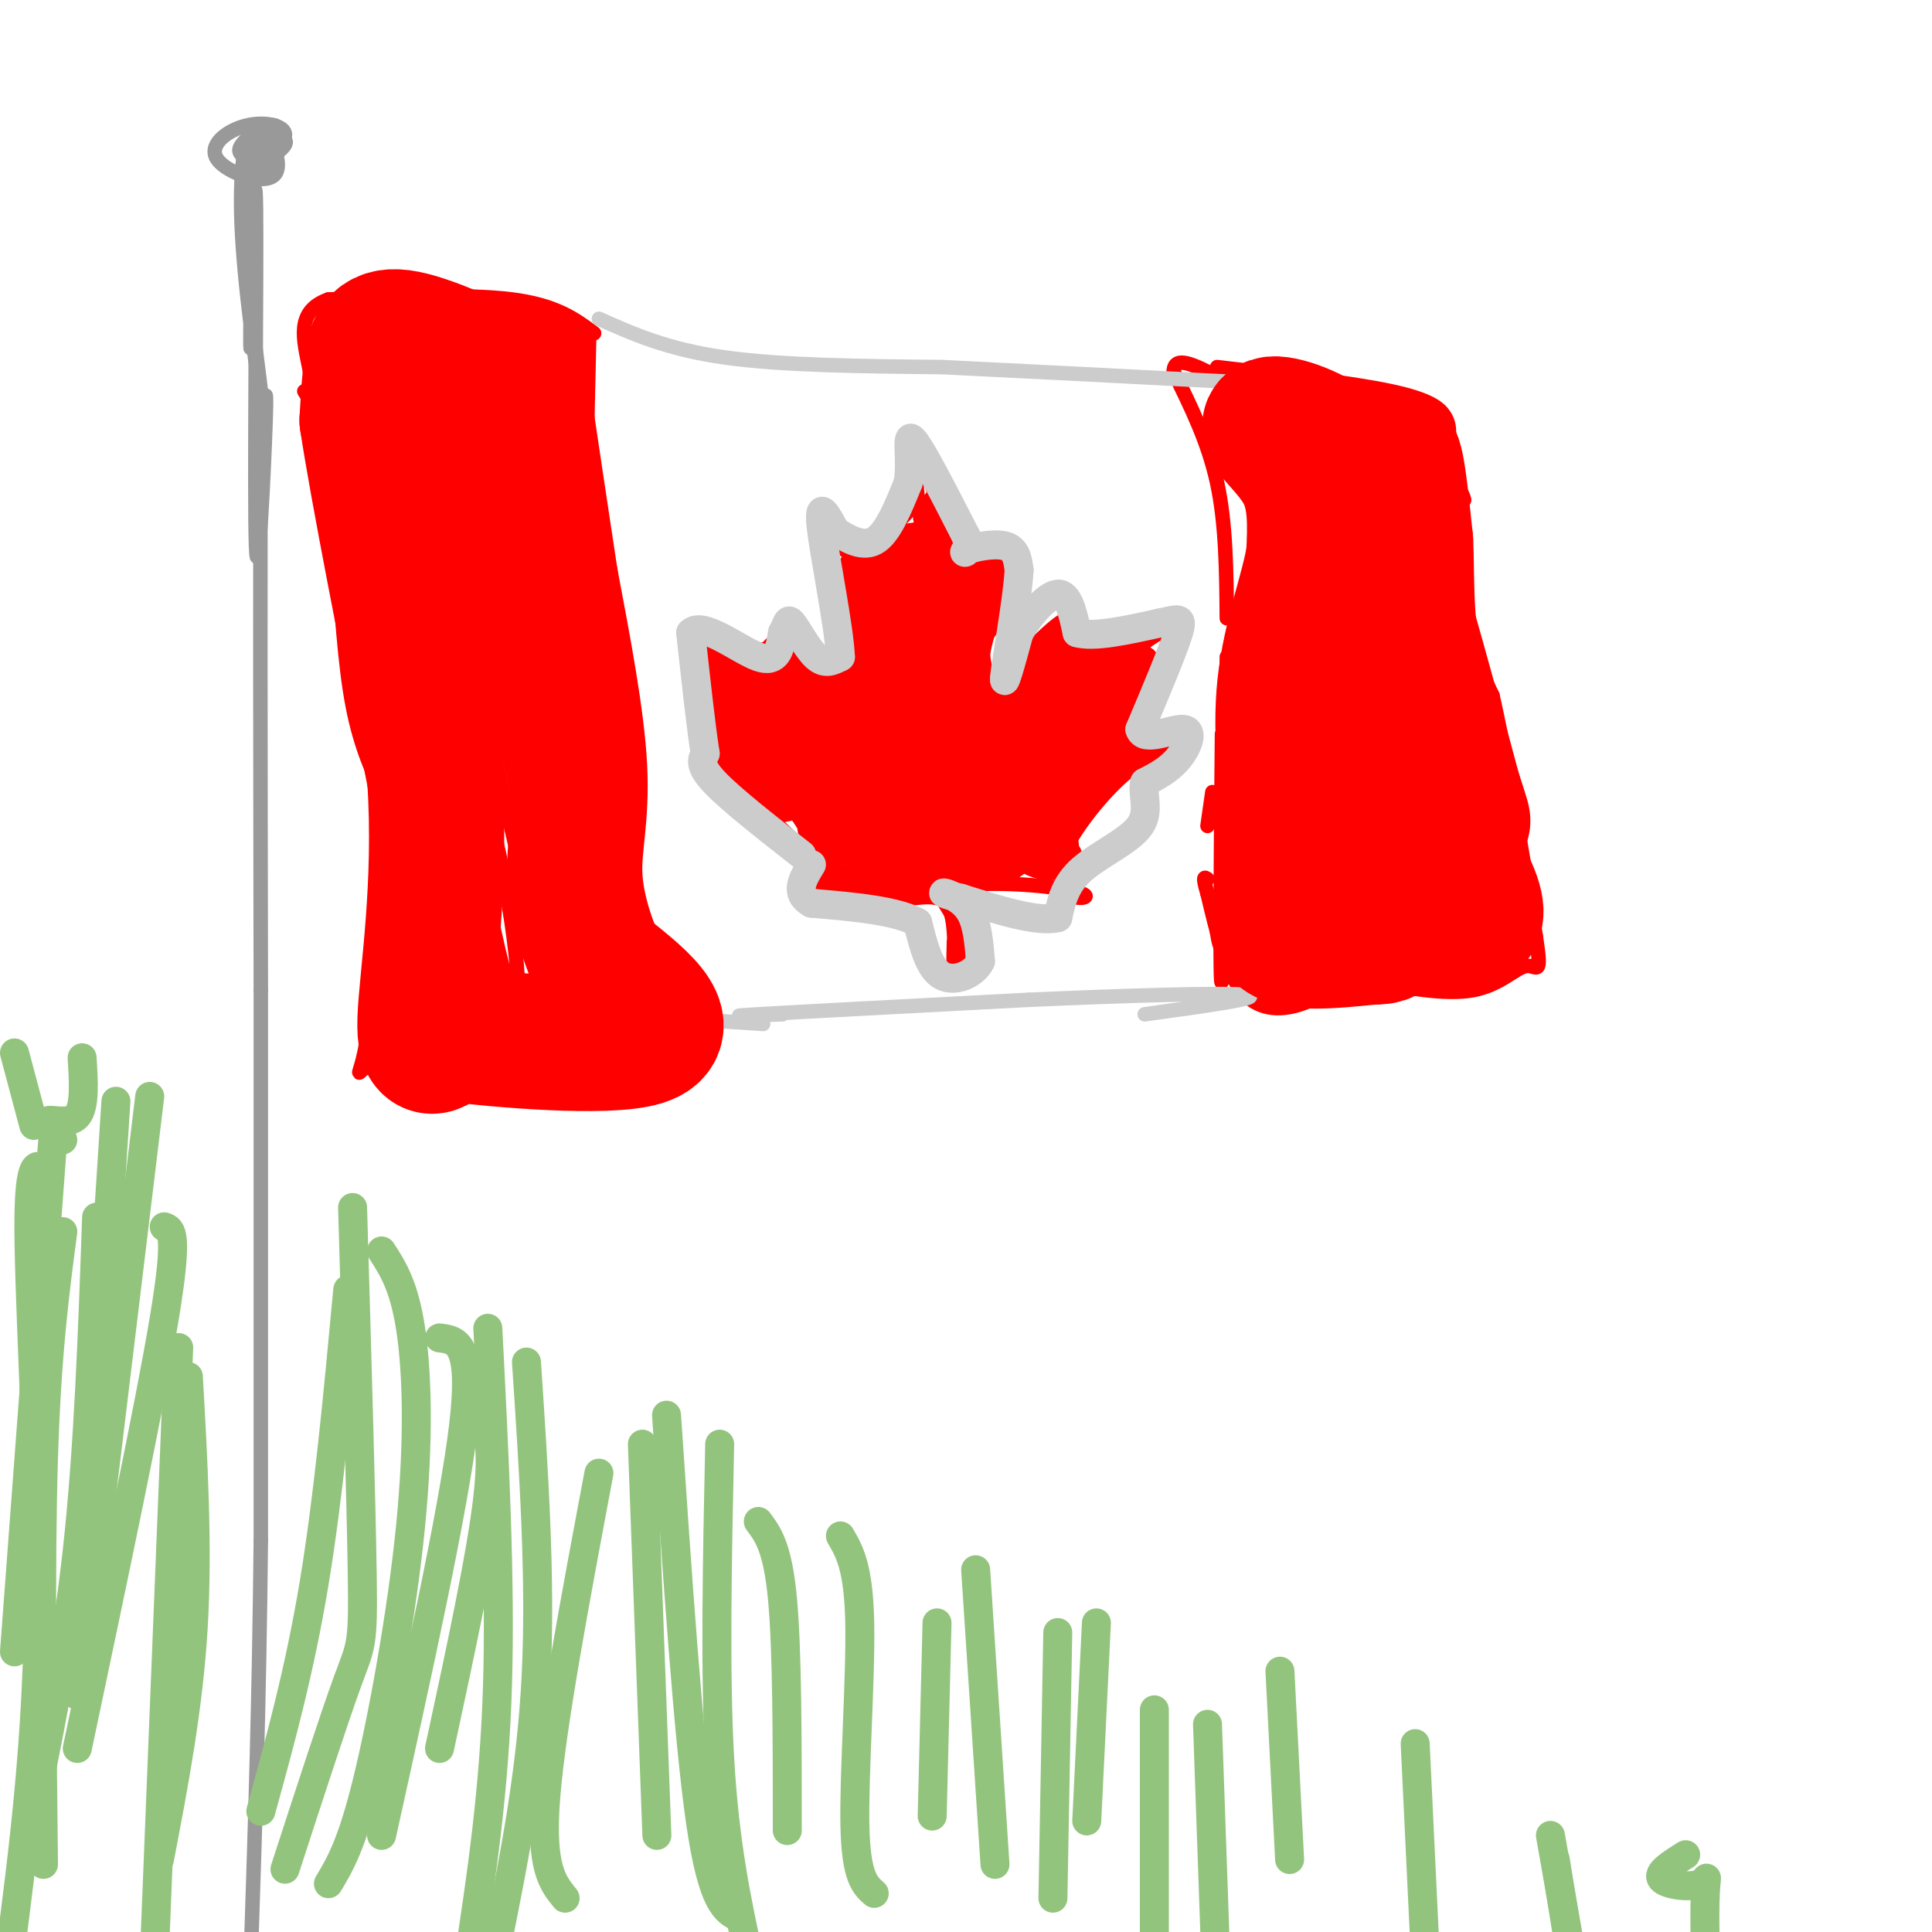 <svg viewBox='0 0 400 400' version='1.1' xmlns='http://www.w3.org/2000/svg' xmlns:xlink='http://www.w3.org/1999/xlink'><g fill='none' stroke='#ff0000' stroke-width='3' stroke-linecap='round' stroke-linejoin='round'><path d='M63,81c1.917,3.083 3.833,6.167 5,12c1.167,5.833 1.583,14.417 2,23'/><path d='M70,116c0.667,9.356 1.333,21.244 3,30c1.667,8.756 4.333,14.378 7,20'/><path d='M80,166c0.500,11.500 -1.750,30.250 -4,49'/><path d='M76,215c-1.476,9.202 -3.167,7.708 1,5c4.167,-2.708 14.190,-6.631 22,-8c7.810,-1.369 13.405,-0.185 19,1'/><path d='M118,213c7.533,1.311 16.867,4.089 20,2c3.133,-2.089 0.067,-9.044 -3,-16'/><path d='M135,199c-1.690,-5.024 -4.417,-9.583 -7,-21c-2.583,-11.417 -5.024,-29.690 -6,-49c-0.976,-19.310 -0.488,-39.655 0,-60'/><path d='M123,69c-3.917,-2.917 -7.833,-5.833 -17,-7c-9.167,-1.167 -23.583,-0.583 -38,0'/><path d='M68,62c-6.889,2.400 -5.111,8.400 -4,14c1.111,5.600 1.556,10.800 2,16'/><path d='M252,76c14.000,1.644 28.000,3.289 36,5c8.000,1.711 10.000,3.489 11,5c1.000,1.511 1.000,2.756 1,4'/><path d='M300,90c0.022,6.222 -0.422,19.778 1,30c1.422,10.222 4.711,17.111 8,24'/><path d='M309,144c2.833,12.333 5.917,31.167 9,50'/><path d='M318,194c1.333,8.774 0.167,5.708 -2,6c-2.167,0.292 -5.333,3.940 -11,5c-5.667,1.060 -13.833,-0.470 -22,-2'/><path d='M283,203c-5.940,0.762 -9.792,3.667 -14,5c-4.208,1.333 -8.774,1.095 -12,-3c-3.226,-4.095 -5.113,-12.048 -7,-20'/><path d='M250,185c-1.167,-3.833 -0.583,-3.417 0,-3'/><path d='M250,171c0.000,0.000 1.000,-7.000 1,-7'/><path d='M254,139c0.000,0.000 0.000,-3.000 0,-3'/><path d='M254,128c-0.083,-9.750 -0.167,-19.500 -2,-28c-1.833,-8.500 -5.417,-15.750 -9,-23'/><path d='M243,77c0.000,-3.667 4.500,-1.333 9,1'/><path d='M252,78c1.500,0.167 0.750,0.083 0,0'/><path d='M256,129c0.000,0.000 -3.000,74.000 -3,74'/><path d='M253,203c-0.500,3.833 -0.250,-23.583 0,-51'/><path d='M169,175c0.000,0.000 -1.000,12.000 -1,12'/><path d='M168,187c5.667,1.333 20.333,-1.333 35,-4'/><path d='M203,183c10.333,-0.262 18.667,1.083 21,2c2.333,0.917 -1.333,1.405 -3,0c-1.667,-1.405 -1.333,-4.702 -1,-8'/><path d='M220,177c1.711,-4.178 6.489,-10.622 11,-15c4.511,-4.378 8.756,-6.689 13,-9'/><path d='M244,153c-0.022,-1.889 -6.578,-2.111 -9,-3c-2.422,-0.889 -0.711,-2.444 1,-4'/><path d='M236,146c1.711,-3.778 5.489,-11.222 6,-14c0.511,-2.778 -2.244,-0.889 -5,1'/><path d='M237,133c-4.067,1.178 -11.733,3.622 -15,3c-3.267,-0.622 -2.133,-4.311 -1,-8'/><path d='M221,128c-2.667,1.000 -8.833,7.500 -15,14'/><path d='M206,142c-3.044,0.756 -3.156,-4.356 -2,-9c1.156,-4.644 3.578,-8.822 6,-13'/><path d='M210,120c1.422,-3.400 1.978,-5.400 0,-6c-1.978,-0.600 -6.489,0.200 -11,1'/><path d='M199,115c-3.711,-5.444 -7.489,-19.556 -9,-23c-1.511,-3.444 -0.756,3.778 0,11'/><path d='M190,103c-2.000,3.833 -7.000,7.917 -12,12'/><path d='M178,115c-3.600,0.178 -6.600,-5.378 -7,-4c-0.400,1.378 1.800,9.689 4,18'/><path d='M175,129c1.067,6.133 1.733,12.467 0,13c-1.733,0.533 -5.867,-4.733 -10,-10'/><path d='M165,132c-1.644,-2.356 -0.756,-3.244 -2,-2c-1.244,1.244 -4.622,4.622 -8,8'/><path d='M155,138c-3.333,0.167 -7.667,-3.417 -12,-7'/><path d='M143,131c-1.000,2.167 2.500,11.083 6,20'/><path d='M149,151c-0.311,4.444 -4.089,5.556 -3,8c1.089,2.444 7.044,6.222 13,10'/><path d='M159,169c4.167,3.667 8.083,7.833 12,12'/><path d='M195,186c0.000,0.000 8.000,13.000 8,13'/></g>
<g fill='none' stroke='#cccccc' stroke-width='3' stroke-linecap='round' stroke-linejoin='round'><path d='M124,66c7.083,3.167 14.167,6.333 26,8c11.833,1.667 28.417,1.833 45,2'/><path d='M195,76c17.333,0.833 38.167,1.917 59,3'/><path d='M254,79c9.833,0.500 4.917,0.250 0,0'/><path d='M162,210c-6.750,0.250 -13.500,0.500 -5,0c8.500,-0.500 32.250,-1.750 56,-3'/><path d='M213,207c19.644,-0.867 40.756,-1.533 45,-1c4.244,0.533 -8.378,2.267 -21,4'/><path d='M158,212c0.000,0.000 -15.000,-1.000 -15,-1'/><path d='M143,211c-2.667,-0.167 -1.833,-0.083 -1,0'/></g>
<g fill='none' stroke='#999999' stroke-width='3' stroke-linecap='round' stroke-linejoin='round'><path d='M54,31c0.000,0.000 0.000,-1.000 0,-1'/><path d='M54,34c2.947,-1.971 5.893,-3.941 5,-5c-0.893,-1.059 -5.626,-1.206 -7,0c-1.374,1.206 0.610,3.765 2,5c1.390,1.235 2.187,1.145 3,-1c0.813,-2.145 1.642,-6.347 0,-7c-1.642,-0.653 -5.755,2.242 -7,4c-1.245,1.758 0.377,2.379 2,3'/><path d='M52,33c2.226,-0.462 6.792,-3.117 7,-5c0.208,-1.883 -3.941,-2.993 -8,-2c-4.059,0.993 -8.026,4.091 -6,7c2.026,2.909 10.045,5.629 12,3c1.955,-2.629 -2.156,-10.608 -4,-8c-1.844,2.608 -1.422,15.804 -1,29'/><path d='M52,57c-0.206,9.719 -0.221,19.516 0,13c0.221,-6.516 0.678,-29.344 0,-37c-0.678,-7.656 -2.490,-0.138 -2,13c0.490,13.138 3.283,31.897 4,36c0.717,4.103 -0.641,-6.448 -2,-17'/><path d='M52,65c-0.048,-12.279 0.833,-34.477 1,-22c0.167,12.477 -0.378,59.628 0,70c0.378,10.372 1.679,-16.037 2,-26c0.321,-9.963 -0.340,-3.482 -1,3'/><path d='M54,90c-0.167,19.667 -0.083,67.333 0,115'/><path d='M54,205c0.000,38.167 0.000,76.083 0,114'/><path d='M54,319c-0.333,33.000 -1.167,58.500 -2,84'/></g>
<g fill='none' stroke='#ff0000' stroke-width='3' stroke-linecap='round' stroke-linejoin='round'><path d='M107,72c3.651,9.413 7.301,18.826 7,15c-0.301,-3.826 -4.555,-20.892 -4,-20c0.555,0.892 5.919,19.740 6,21c0.081,1.260 -5.120,-15.069 -7,-21c-1.880,-5.931 -0.440,-1.466 1,3'/><path d='M110,70c2.569,6.240 8.492,20.342 8,20c-0.492,-0.342 -7.397,-15.126 -11,-21c-3.603,-5.874 -3.902,-2.836 -1,6c2.902,8.836 9.005,23.472 12,32c2.995,8.528 2.883,10.950 -3,0c-5.883,-10.950 -17.538,-35.271 -20,-40c-2.462,-4.729 4.269,10.136 11,25'/><path d='M106,92c3.515,10.274 6.802,23.461 7,24c0.198,0.539 -2.693,-11.568 -9,-28c-6.307,-16.432 -16.031,-37.188 -12,-19c4.031,18.188 21.816,75.320 26,87c4.184,11.680 -5.233,-22.091 -12,-41c-6.767,-18.909 -10.883,-22.954 -15,-27'/><path d='M91,88c2.406,9.662 15.922,47.316 22,68c6.078,20.684 4.720,24.399 3,19c-1.720,-5.399 -3.801,-19.911 -10,-41c-6.199,-21.089 -16.515,-48.755 -15,-34c1.515,14.755 14.861,71.930 20,93c5.139,21.070 2.069,6.035 -1,-9'/><path d='M110,184c-0.375,-5.113 -0.814,-13.397 -6,-33c-5.186,-19.603 -15.119,-50.526 -15,-38c0.119,12.526 10.290,68.502 15,87c4.710,18.498 3.960,-0.481 0,-20c-3.960,-19.519 -11.132,-39.577 -13,-36c-1.868,3.577 1.566,30.788 5,58'/><path d='M96,202c-0.595,2.702 -4.583,-19.542 -6,-21c-1.417,-1.458 -0.262,17.869 0,25c0.262,7.131 -0.369,2.065 -1,-3'/><path d='M291,88c6.594,9.014 13.188,18.027 12,15c-1.188,-3.027 -10.158,-18.096 -11,-19c-0.842,-0.904 6.444,12.356 7,14c0.556,1.644 -5.620,-8.326 -10,-13c-4.380,-4.674 -6.966,-4.050 -6,-1c0.966,3.050 5.483,8.525 10,14'/><path d='M293,98c3.371,4.812 6.798,9.842 2,4c-4.798,-5.842 -17.822,-22.556 -17,-20c0.822,2.556 15.491,24.380 15,25c-0.491,0.620 -16.140,-19.966 -20,-22c-3.860,-2.034 4.070,14.483 12,31'/><path d='M285,116c2.000,5.833 1.000,4.917 0,4'/></g>
<g fill='none' stroke='#ff0000' stroke-width='28' stroke-linecap='round' stroke-linejoin='round'><path d='M96,131c0.000,0.000 0.100,0.100 0.1,0.1'/><path d='M101,136c-0.015,-6.513 -0.030,-13.026 -1,-16c-0.970,-2.974 -2.896,-2.411 -5,-2c-2.104,0.411 -4.387,0.668 -5,4c-0.613,3.332 0.445,9.739 2,15c1.555,5.261 3.608,9.376 6,8c2.392,-1.376 5.121,-8.242 5,-14c-0.121,-5.758 -3.094,-10.409 -5,-13c-1.906,-2.591 -2.744,-3.121 -3,1c-0.256,4.121 0.070,12.892 1,15c0.930,2.108 2.465,-2.446 4,-7'/><path d='M100,127c0.997,-6.193 1.490,-18.174 1,-25c-0.490,-6.826 -1.963,-8.496 -4,-10c-2.037,-1.504 -4.637,-2.842 -4,5c0.637,7.842 4.511,24.865 8,24c3.489,-0.865 6.593,-19.617 7,-29c0.407,-9.383 -1.884,-9.395 -3,-8c-1.116,1.395 -1.058,4.198 -1,7'/><path d='M104,91c1.431,-2.343 5.507,-11.700 5,-14c-0.507,-2.300 -5.598,2.458 -6,5c-0.402,2.542 3.885,2.869 5,2c1.115,-0.869 -0.943,-2.935 -3,-5'/><path d='M105,79c-4.810,-2.964 -15.333,-7.875 -21,-9c-5.667,-1.125 -6.476,1.536 -7,5c-0.524,3.464 -0.762,7.732 -1,12'/><path d='M76,87c2.167,14.333 8.083,44.167 14,74'/><path d='M90,161c1.511,22.489 -1.711,41.711 -2,50c-0.289,8.289 2.356,5.644 5,3'/><path d='M93,214c10.067,1.356 32.733,3.244 40,1c7.267,-2.244 -0.867,-8.622 -9,-15'/><path d='M124,200c-2.655,-5.774 -4.792,-12.708 -5,-19c-0.208,-6.292 1.512,-11.940 1,-22c-0.512,-10.060 -3.256,-24.530 -6,-39'/><path d='M114,120c-2.000,-13.167 -4.000,-26.583 -6,-40'/><path d='M108,80c-1.333,-6.833 -1.667,-3.917 -2,-1'/><path d='M288,141c-2.232,-2.399 -4.464,-4.798 -7,-3c-2.536,1.798 -5.375,7.794 -6,14c-0.625,6.206 0.964,12.623 3,14c2.036,1.377 4.518,-2.286 6,-6c1.482,-3.714 1.964,-7.480 1,-9c-0.964,-1.520 -3.375,-0.794 -5,0c-1.625,0.794 -2.464,1.655 -2,6c0.464,4.345 2.232,12.172 4,20'/><path d='M282,177c2.412,3.493 6.442,2.226 9,2c2.558,-0.226 3.644,0.589 4,-4c0.356,-4.589 -0.020,-14.582 -1,-15c-0.980,-0.418 -2.566,8.738 -2,15c0.566,6.262 3.283,9.631 6,13'/><path d='M298,188c1.805,2.738 3.319,3.085 5,3c1.681,-0.085 3.530,-0.600 2,-5c-1.530,-4.400 -6.437,-12.686 -9,-20c-2.563,-7.314 -2.781,-13.657 -3,-20'/><path d='M293,146c-1.845,-6.714 -4.958,-13.500 -6,-24c-1.042,-10.500 -0.012,-24.714 1,-27c1.012,-2.286 2.006,7.357 3,17'/><path d='M291,112c0.369,6.964 -0.208,15.875 2,27c2.208,11.125 7.202,24.464 9,29c1.798,4.536 0.399,0.268 -1,-4'/><path d='M301,164c-3.311,-12.400 -11.089,-41.400 -16,-56c-4.911,-14.600 -6.956,-14.800 -9,-15'/><path d='M276,93c-4.726,-3.845 -12.042,-5.958 -13,-5c-0.958,0.958 4.440,4.988 7,10c2.560,5.012 2.280,11.006 2,17'/><path d='M272,115c-1.111,7.178 -4.889,16.622 -6,27c-1.111,10.378 0.444,21.689 2,33'/><path d='M268,175c-1.200,9.089 -5.200,15.311 -3,18c2.200,2.689 10.600,1.844 19,1'/><path d='M284,194c3.500,0.000 2.750,-0.500 2,-1'/><path d='M196,160c0.000,0.000 2.000,5.000 2,5'/><path d='M198,163c0.000,0.000 -4.000,-5.000 -4,-5'/><path d='M194,158c-1.500,-3.333 -3.250,-9.167 -5,-15'/><path d='M189,143c-0.667,-5.333 0.167,-11.167 1,-17'/><path d='M190,126c1.400,-3.267 4.400,-2.933 5,-3c0.600,-0.067 -1.200,-0.533 -3,-1'/><path d='M192,122c-1.500,0.000 -3.750,0.500 -6,1'/><path d='M186,123c0.178,2.378 3.622,7.822 5,14c1.378,6.178 0.689,13.089 0,20'/><path d='M191,157c1.929,5.881 6.750,10.583 11,9c4.250,-1.583 7.929,-9.452 9,-12c1.071,-2.548 -0.464,0.226 -2,3'/><path d='M209,157c0.533,1.400 2.867,3.400 5,2c2.133,-1.400 4.067,-6.200 6,-11'/><path d='M220,148c1.733,-1.311 3.067,0.911 3,1c-0.067,0.089 -1.533,-1.956 -3,-4'/><path d='M220,145c-0.067,0.356 1.267,3.244 0,6c-1.267,2.756 -5.133,5.378 -9,8'/><path d='M211,159c-4.689,3.689 -11.911,8.911 -18,10c-6.089,1.089 -11.044,-1.956 -16,-5'/><path d='M177,164c-3.536,-4.048 -4.375,-11.667 -7,-13c-2.625,-1.333 -7.036,3.619 -9,5c-1.964,1.381 -1.482,-0.810 -1,-3'/><path d='M160,153c-0.511,-1.978 -1.289,-5.422 -1,-6c0.289,-0.578 1.644,1.711 3,4'/></g>
<g fill='none' stroke='#ff0000' stroke-width='6' stroke-linecap='round' stroke-linejoin='round'><path d='M151,138c1.067,3.533 2.133,7.067 1,6c-1.133,-1.067 -4.467,-6.733 -5,-8c-0.533,-1.267 1.733,1.867 4,5'/><path d='M151,141c0.089,-0.689 -1.689,-4.911 -2,-5c-0.311,-0.089 0.844,3.956 2,8'/><path d='M192,107c0.887,3.863 1.774,7.726 2,6c0.226,-1.726 -0.208,-9.042 0,-9c0.208,0.042 1.060,7.440 1,9c-0.060,1.560 -1.030,-2.720 -2,-7'/><path d='M193,106c-0.444,2.111 -0.556,10.889 2,14c2.556,3.111 7.778,0.556 13,-2'/><path d='M208,118c2.167,0.000 1.083,1.000 0,2'/><path d='M231,138c2.959,-0.947 5.917,-1.895 6,-1c0.083,0.895 -2.710,3.632 -4,4c-1.290,0.368 -1.078,-1.632 0,-3c1.078,-1.368 3.022,-2.105 3,-1c-0.022,1.105 -2.011,4.053 -4,7'/><path d='M232,144c-1.929,2.798 -4.750,6.292 -3,8c1.750,1.708 8.071,1.631 10,2c1.929,0.369 -0.536,1.185 -3,2'/><path d='M215,177c3.383,0.298 6.767,0.597 6,0c-0.767,-0.597 -5.683,-2.088 -8,-2c-2.317,0.088 -2.033,1.756 0,3c2.033,1.244 5.817,2.066 7,0c1.183,-2.066 -0.233,-7.019 -2,-8c-1.767,-0.981 -3.883,2.009 -6,5'/><path d='M212,175c-0.290,1.683 1.984,3.389 4,2c2.016,-1.389 3.774,-5.874 2,-5c-1.774,0.874 -7.078,7.107 -12,9c-4.922,1.893 -9.461,-0.553 -14,-3'/><path d='M192,178c-5.822,0.600 -13.378,3.600 -17,4c-3.622,0.400 -3.311,-1.800 -3,-4'/><path d='M172,178c-1.524,-3.321 -3.833,-9.625 -4,-8c-0.167,1.625 1.810,11.179 5,15c3.190,3.821 7.595,1.911 12,0'/><path d='M185,185c4.452,-0.524 9.583,-1.833 12,1c2.417,2.833 2.119,9.810 2,12c-0.119,2.190 -0.060,-0.405 0,-3'/></g>
<g fill='none' stroke='#cccccc' stroke-width='6' stroke-linecap='round' stroke-linejoin='round'><path d='M166,177c-7.333,-5.750 -14.667,-11.500 -18,-15c-3.333,-3.500 -2.667,-4.750 -2,-6'/><path d='M146,156c-0.833,-5.167 -1.917,-15.083 -3,-25'/><path d='M143,131c2.422,-2.556 9.978,3.556 14,5c4.022,1.444 4.511,-1.778 5,-5'/><path d='M162,131c0.988,-1.643 0.958,-3.250 2,-2c1.042,1.250 3.155,5.357 5,7c1.845,1.643 3.423,0.821 5,0'/><path d='M174,136c-0.244,-6.044 -3.356,-21.156 -4,-27c-0.644,-5.844 1.178,-2.422 3,1'/><path d='M173,110c1.933,1.133 5.267,3.467 8,2c2.733,-1.467 4.867,-6.733 7,-12'/><path d='M188,100c0.822,-4.756 -0.622,-10.644 1,-9c1.622,1.644 6.311,10.822 11,20'/><path d='M200,111c1.262,3.893 -1.083,3.625 0,3c1.083,-0.625 5.595,-1.607 8,-1c2.405,0.607 2.702,2.804 3,5'/><path d='M211,118c-0.333,6.067 -2.667,18.733 -3,22c-0.333,3.267 1.333,-2.867 3,-9'/><path d='M211,131c2.067,-3.533 5.733,-7.867 8,-8c2.267,-0.133 3.133,3.933 4,8'/><path d='M223,131c3.500,1.000 10.250,-0.500 17,-2'/><path d='M240,129c3.889,-0.756 5.111,-1.644 4,2c-1.111,3.644 -4.556,11.822 -8,20'/><path d='M236,151c0.774,2.798 6.708,-0.208 9,0c2.292,0.208 0.940,3.631 -1,6c-1.940,2.369 -4.470,3.685 -7,5'/><path d='M237,162c-0.655,2.393 1.208,5.875 -1,9c-2.208,3.125 -8.488,5.893 -12,9c-3.512,3.107 -4.256,6.554 -5,10'/><path d='M219,190c-4.167,1.000 -12.083,-1.500 -20,-4'/><path d='M199,186c-4.048,-0.964 -4.167,-1.375 -3,-1c1.167,0.375 3.619,1.536 5,4c1.381,2.464 1.690,6.232 2,10'/><path d='M203,199c-1.244,2.711 -5.356,4.489 -8,3c-2.644,-1.489 -3.822,-6.244 -5,-11'/><path d='M190,191c-4.500,-2.500 -13.250,-3.250 -22,-4'/><path d='M168,187c-3.667,-2.000 -1.833,-5.000 0,-8'/></g>
<g fill='none' stroke='#93c47d' stroke-width='6' stroke-linecap='round' stroke-linejoin='round'><path d='M11,235c0.000,0.000 -8.000,107.000 -8,107'/><path d='M7,245c1.815,1.262 3.631,2.524 3,0c-0.631,-2.524 -3.708,-8.833 -4,6c-0.292,14.833 2.202,50.810 2,80c-0.202,29.190 -3.101,51.595 -6,74'/><path d='M13,255c-1.667,12.583 -3.333,25.167 -4,47c-0.667,21.833 -0.333,52.917 0,84'/><path d='M20,252c-0.833,23.917 -1.667,47.833 -4,69c-2.333,21.167 -6.167,39.583 -10,58'/><path d='M24,228c0.000,0.000 -7.000,109.000 -7,109'/><path d='M31,227c0.000,0.000 -15.000,124.000 -15,124'/><path d='M34,254c1.500,0.500 3.000,1.000 0,19c-3.000,18.000 -10.500,53.500 -18,89'/><path d='M7,233c0.000,0.000 -4.000,-15.000 -4,-15'/><path d='M13,236c-1.911,-1.844 -3.822,-3.689 -3,-4c0.822,-0.311 4.378,0.911 6,-1c1.622,-1.911 1.311,-6.956 1,-12'/><path d='M37,279c0.000,0.000 -5.000,125.000 -5,125'/><path d='M39,285c1.000,17.667 2.000,35.333 1,52c-1.000,16.667 -4.000,32.333 -7,48'/><path d='M72,267c-2.000,21.500 -4.000,43.000 -7,61c-3.000,18.000 -7.000,32.500 -11,47'/><path d='M73,250c0.889,30.511 1.778,61.022 2,76c0.222,14.978 -0.222,14.422 -3,22c-2.778,7.578 -7.889,23.289 -13,39'/><path d='M79,259c2.315,3.577 4.631,7.155 6,16c1.369,8.845 1.792,22.958 0,41c-1.792,18.042 -5.798,40.012 -9,53c-3.202,12.988 -5.601,16.994 -8,21'/><path d='M91,277c3.500,0.417 7.000,0.833 5,18c-2.000,17.167 -9.500,51.083 -17,85'/><path d='M99,291c1.667,3.583 3.333,7.167 2,19c-1.333,11.833 -5.667,31.917 -10,52'/><path d='M101,275c1.333,26.083 2.667,52.167 2,74c-0.667,21.833 -3.333,39.417 -6,57'/><path d='M109,282c1.500,22.500 3.000,45.000 2,65c-1.000,20.000 -4.500,37.500 -8,55'/><path d='M124,305c-4.917,26.167 -9.833,52.333 -11,67c-1.167,14.667 1.417,17.833 4,21'/><path d='M133,299c0.000,0.000 3.000,81.000 3,81'/><path d='M138,293c2.250,33.333 4.500,66.667 7,84c2.500,17.333 5.250,18.667 8,20'/><path d='M149,299c-0.500,23.667 -1.000,47.333 0,65c1.000,17.667 3.500,29.333 6,41'/><path d='M157,315c2.000,2.667 4.000,5.333 5,16c1.000,10.667 1.000,29.333 1,48'/><path d='M174,318c1.889,3.244 3.778,6.489 4,18c0.222,11.511 -1.222,31.289 -1,42c0.222,10.711 2.111,12.356 4,14'/><path d='M194,336c0.000,0.000 -1.000,40.000 -1,40'/><path d='M202,325c0.000,0.000 4.000,61.000 4,61'/><path d='M219,338c0.000,0.000 -1.000,55.000 -1,55'/><path d='M227,336c0.000,0.000 -2.000,41.000 -2,41'/><path d='M239,354c0.000,0.000 0.000,59.000 0,59'/><path d='M250,357c0.000,0.000 2.000,57.000 2,57'/><path d='M265,346c0.000,0.000 2.000,39.000 2,39'/><path d='M293,361c0.000,0.000 2.000,42.000 2,42'/><path d='M321,380c0.000,0.000 6.000,34.000 6,34'/><path d='M349,384c-2.994,1.869 -5.988,3.738 -5,5c0.988,1.262 5.958,1.917 8,1c2.042,-0.917 1.155,-3.405 1,4c-0.155,7.405 0.423,24.702 1,42'/><path d='M322,385c0.000,0.000 4.000,25.000 4,25'/></g>
</svg>